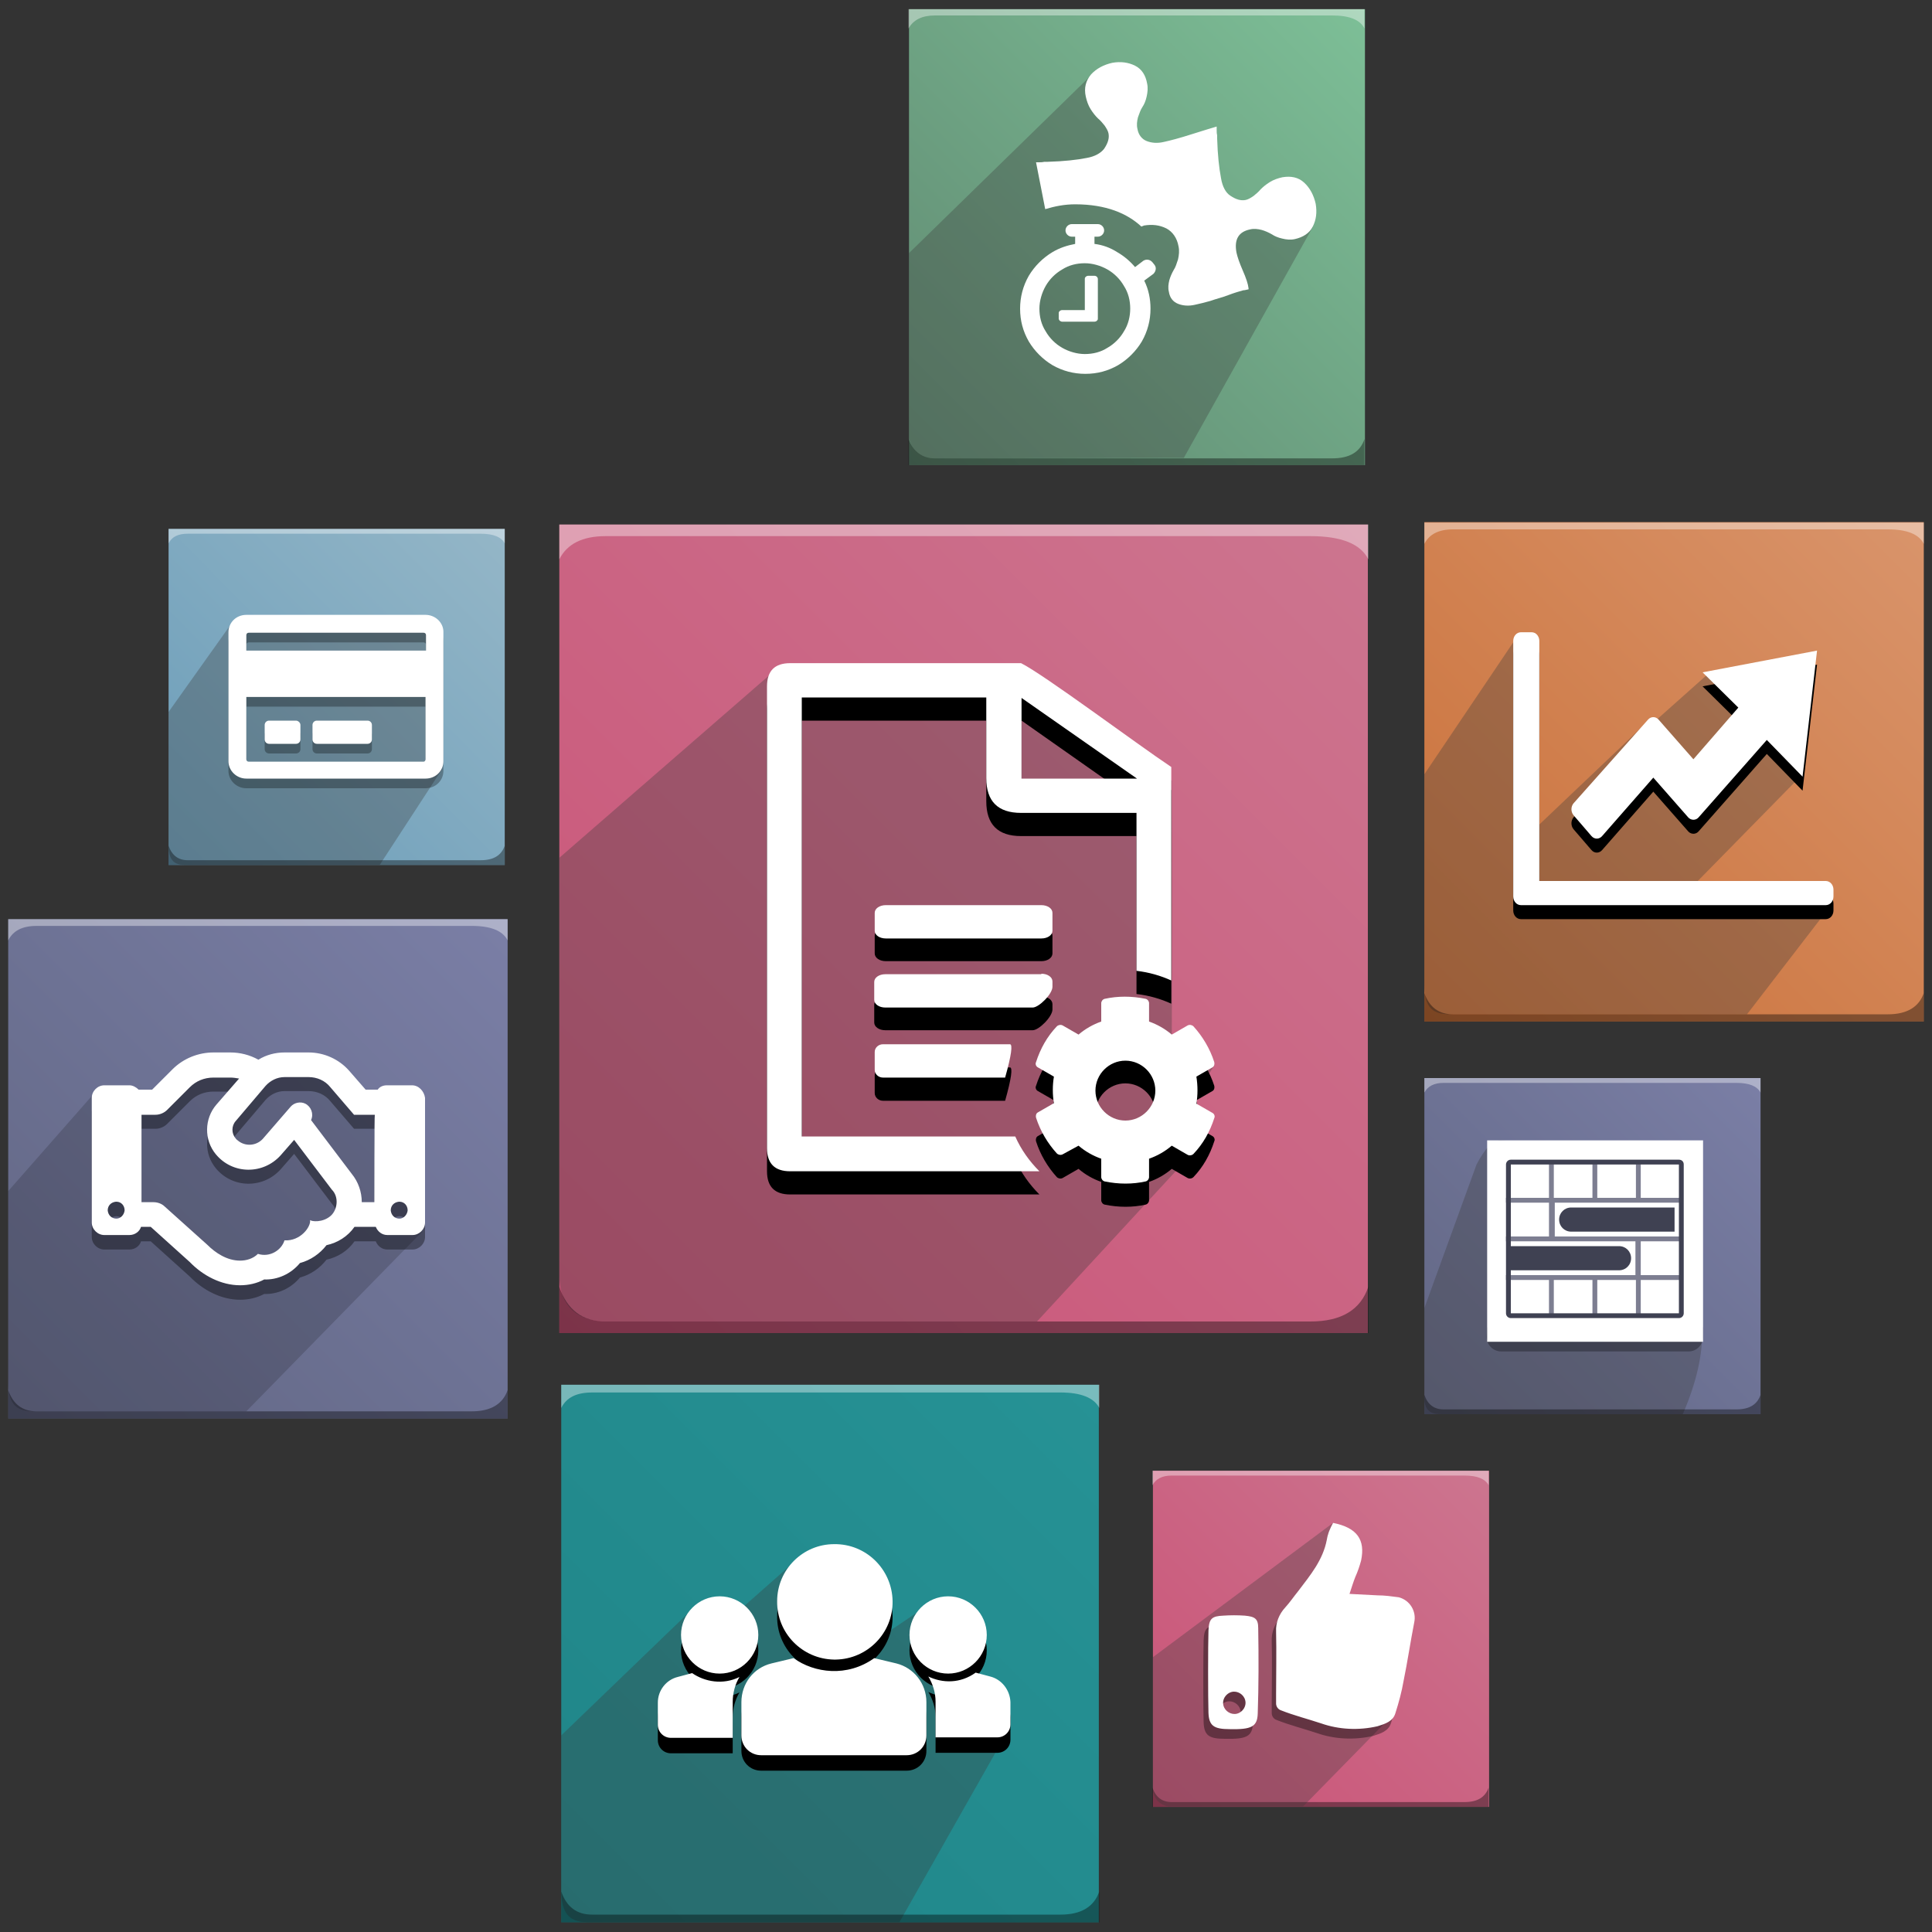 <?xml version="1.0" encoding="utf-8"?>
<!-- Generator: Adobe Illustrator 26.5.0, SVG Export Plug-In . SVG Version: 6.00 Build 0)  -->
<svg version="1.1" id="Layer_1" xmlns="http://www.w3.org/2000/svg" xmlns:xlink="http://www.w3.org/1999/xlink" x="0px" y="0px"
	 viewBox="0 0 400 400" style="enable-background:new 0 0 400 400;" xml:space="preserve">
<rect x="0" y="0" width="400" height="400" fill="#333333" stroke="none"/>
<style type="text/css">
	.st0{fill-rule:evenodd;clip-rule:evenodd;fill:url(#SVGID_1_);}
	.st1{fill-rule:evenodd;clip-rule:evenodd;fill:#FFFFFF;fill-opacity:0.383;}
	.st2{opacity:0.324;fill-rule:evenodd;clip-rule:evenodd;fill:#393939;enable-background:new    ;}
	.st3{fill-rule:evenodd;clip-rule:evenodd;fill-opacity:0.383;}
	.st4{fill:#FFFFFF;}
	.st5{fill-rule:evenodd;clip-rule:evenodd;fill:url(#SVGID_00000105422095348694385250000006473260824887204258_);}
	.st6{fill-rule:evenodd;clip-rule:evenodd;fill:url(#SVGID_00000011733736524269349450000007893632259536809861_);}
	.st7{opacity:0.3;fill-rule:evenodd;clip-rule:evenodd;enable-background:new    ;}
	.st8{fill-rule:evenodd;clip-rule:evenodd;fill:#FFFFFF;}
	.st9{opacity:0.79;fill-rule:evenodd;clip-rule:evenodd;fill:#5C5D75;enable-background:new    ;}
	.st10{fill-rule:evenodd;clip-rule:evenodd;fill:#3F4152;}
	.st11{fill-rule:evenodd;clip-rule:evenodd;fill:url(#SVGID_00000081647388591337386120000010970970722426364596_);}
	.st12{opacity:0.165;fill-rule:evenodd;clip-rule:evenodd;enable-background:new    ;}
	.st13{opacity:0.372;enable-background:new    ;}
	.st14{fill-rule:evenodd;clip-rule:evenodd;fill:url(#SVGID_00000067929334484459621550000005815289285289361303_);}
	.st15{fill-rule:evenodd;clip-rule:evenodd;fill:url(#SVGID_00000009576092939019467700000012809227580658760604_);}
	.st16{fill-rule:evenodd;clip-rule:evenodd;fill:url(#SVGID_00000021808445537278875990000017184054960460243387_);}
	.st17{opacity:0.32;fill:#393939;enable-background:new    ;}
	.st18{opacity:0.37;enable-background:new    ;}
	.st19{fill-rule:evenodd;clip-rule:evenodd;fill:url(#SVGID_00000103230202448796542890000006675769965951693220_);}
	.st20{fill-opacity:0.3;}
</style>
<g>
	<g>
		<g>
			
				<linearGradient id="SVGID_1_" gradientUnits="userSpaceOnUse" x1="5.031" y1="0.537" x2="2.64" y2="2.929" gradientTransform="matrix(70 0 0 70 -69 71)">
				<stop  offset="0" style="stop-color:#CC758F"/>
				<stop  offset="1" style="stop-color:#CA5377"/>
			</linearGradient>
			<rect x="115.8" y="108.6" class="st0" width="167.4" height="167.4"/>
			<path class="st1" d="M125.4,111h145.9c6.4,0,10.4,1.6,12,4.8c0-6.4,0-8.8,0-7.2H115.8c0-1.6,0,0.8,0,7.2
				C117.4,112.6,120.6,111,125.4,111z"/>
			<path class="st2" d="M214.7,273.6h-89.3c-4.8,0-9.6-2.4-9.6-9.6v-86.4l43.6-37.9h49.7c10.5,9.5,21.7,16.8,33.5,21.9
				c0.1,16.5,0.1,34.3,0,53.6l8.8,5.4l-6,9.5l1.6,8.5L214.7,273.6z"/>
			<path class="st3" d="M125.4,273.6h145.9c6.4,0,10.4-2.4,12-7.2c0,6.4,0,9.6,0,9.6H115.8c0,0,0-3.2,0-9.6
				C117.4,271.2,120.6,273.6,125.4,273.6z"/>
			<g>
				<path id="icon-d" d="M242.5,207.8c-2.2-1-4.6-1.7-7.2-2v-32.7h-23.9c-4.8,0-7.2-2.4-7.2-7.2v-16.7H166v90.9h44.2
					c1.2,2.7,2.9,5.1,5,7.2h-51.6c-3.2,0-4.8-1.6-4.8-4.8v-95.6c0-3.2,1.6-4.8,4.8-4.8h47.8c4.8,2.4,23.9,16.7,31.1,21.5
					L242.5,207.8L242.5,207.8z M211.5,149.2V166h23.9L211.5,149.2z M217.9,193.7v3.7c0,0.9-1,1.6-2.3,1.6h-32.2
					c-1.3,0-2.3-0.7-2.3-1.6v-3.7c0-0.9,1-1.6,2.3-1.6h32.2C216.9,192.1,217.9,192.9,217.9,193.7z M215.6,206.3
					c1.3,0,2.3,0.7,2.3,1.6c0,0.9,0,1.3,0,1.1c0,1.5-2.8,4.3-4.1,4.3h-30.5c-1.3,0-2.3-0.7-2.3-1.6V208c0-0.9,1-1.6,2.3-1.6h32.3
					V206.3z M209.1,221c0.6,0,0.3,2.3-1,6.9h-25.3c-0.9,0-1.7-0.7-1.7-1.6v-3.7c0-0.9,0.8-1.6,1.7-1.6L209.1,221z M247.7,233.3
					l3.3,1.9c0.4,0.2,0.6,0.7,0.4,1.1c-0.9,2.8-2.3,5.3-4.3,7.4c-0.3,0.3-0.8,0.4-1.2,0.2l-3.3-1.9c-1.4,1.2-3,2.1-4.7,2.7v3.8
					c0,0.4-0.3,0.8-0.7,0.9c-2.7,0.6-5.6,0.6-8.5,0c-0.4-0.1-0.7-0.5-0.7-0.9v-3.8c-1.7-0.6-3.3-1.5-4.7-2.7l-3.3,1.9
					c-0.4,0.2-0.9,0.1-1.2-0.2c-1.9-2.1-3.4-4.6-4.3-7.4c-0.1-0.4,0-0.9,0.4-1.1l3.3-1.9c-0.3-1.8-0.3-3.7,0-5.5l-3.3-1.9
					c-0.4-0.2-0.6-0.7-0.4-1.1c0.9-2.8,2.3-5.3,4.3-7.4c0.3-0.3,0.8-0.4,1.2-0.2l3.3,1.9c1.4-1.2,3-2.1,4.7-2.7v-3.8
					c0-0.4,0.3-0.8,0.7-0.9c2.7-0.6,5.6-0.6,8.5,0c0.4,0.1,0.7,0.5,0.7,0.9v3.8c1.7,0.6,3.3,1.5,4.7,2.7l3.3-1.9
					c0.4-0.2,0.9-0.1,1.2,0.2c1.9,2.1,3.4,4.6,4.3,7.4c0.1,0.4,0,0.9-0.4,1.1l-3.3,1.9C248,229.6,248,231.5,247.7,233.3z
					 M239.2,230.5c0-3.4-2.8-6.2-6.2-6.2s-6.2,2.8-6.2,6.2s2.8,6.2,6.2,6.2S239.2,234,239.2,230.5z"/>
			</g>
			<g>
				<path id="icon-e" class="st4" d="M242.5,203c-2.2-1-4.6-1.7-7.2-2v-32.7h-23.9c-4.8,0-7.2-2.4-7.2-7.2v-16.7H166v90.9h44.2
					c1.2,2.7,2.9,5.1,5,7.2h-51.6c-3.2,0-4.8-1.6-4.8-4.8v-95.6c0-3.2,1.6-4.8,4.8-4.8h47.8c4.8,2.4,23.9,16.7,31.1,21.5L242.5,203
					L242.5,203z M211.5,144.5v16.7h23.9L211.5,144.5z M217.9,189v3.7c0,0.9-1,1.6-2.3,1.6h-32.2c-1.3,0-2.3-0.7-2.3-1.6V189
					c0-0.9,1-1.6,2.3-1.6h32.2C216.9,187.4,217.9,188.1,217.9,189z M215.6,201.6c1.3,0,2.3,0.7,2.3,1.6c0,0.9,0,1.3,0,1.1
					c0,1.5-2.8,4.3-4.1,4.3h-30.5c-1.3,0-2.3-0.7-2.3-1.6v-3.7c0-0.9,1-1.6,2.3-1.6h32.3V201.6z M209.1,216.2c0.6,0,0.3,2.3-1,6.9
					h-25.3c-0.9,0-1.7-0.7-1.7-1.6v-3.7c0-0.9,0.8-1.6,1.7-1.6L209.1,216.2z M247.7,228.5l3.3,1.9c0.4,0.2,0.6,0.7,0.4,1.1
					c-0.9,2.8-2.3,5.3-4.3,7.4c-0.3,0.3-0.8,0.4-1.2,0.2l-3.3-1.9c-1.4,1.2-3,2.1-4.7,2.7v3.8c0,0.4-0.3,0.8-0.7,0.9
					c-2.7,0.6-5.6,0.6-8.5,0c-0.4-0.1-0.7-0.5-0.7-0.9v-3.8c-1.7-0.6-3.3-1.5-4.7-2.7L220,239c-0.4,0.2-0.9,0.1-1.2-0.2
					c-1.9-2.1-3.4-4.6-4.3-7.4c-0.1-0.4,0-0.9,0.4-1.1l3.3-1.9c-0.3-1.8-0.3-3.7,0-5.5l-3.3-1.9c-0.4-0.2-0.6-0.7-0.4-1.1
					c0.9-2.8,2.3-5.3,4.3-7.4c0.3-0.3,0.8-0.4,1.2-0.2l3.3,1.9c1.4-1.2,3-2.1,4.7-2.7v-3.8c0-0.4,0.3-0.8,0.7-0.9
					c2.7-0.6,5.6-0.6,8.5,0c0.4,0.1,0.7,0.5,0.7,0.9v3.8c1.7,0.6,3.3,1.5,4.7,2.7l3.3-1.9c0.4-0.2,0.9-0.1,1.2,0.2
					c1.9,2.1,3.4,4.6,4.3,7.4c0.1,0.4,0,0.9-0.4,1.1l-3.3,1.9C248,224.8,248,226.7,247.7,228.5z M239.2,225.8c0-3.4-2.8-6.2-6.2-6.2
					s-6.2,2.8-6.2,6.2s2.8,6.2,6.2,6.2S239.2,229.2,239.2,225.8z"/>
			</g>
		</g>
	</g>
	<g>
		<g>
			
				<linearGradient id="SVGID_00000181801599781644466660000015957510797682917259_" gradientUnits="userSpaceOnUse" x1="6.676" y1="0.53" x2="5.199" y2="2.007" gradientTransform="matrix(70 0 0 70 -69 71)">
				<stop  offset="0" style="stop-color:#D9946B"/>
				<stop  offset="1" style="stop-color:#CA7038"/>
			</linearGradient>
			<path style="fill-rule:evenodd;clip-rule:evenodd;fill:url(#SVGID_00000181801599781644466660000015957510797682917259_);" d="
				M294.9,108.1h103.4v103.4H294.9V108.1z"/>
			<path class="st1" d="M300.8,109.6h90.1c3.9,0,6.4,1,7.4,3v-4.4H294.9v4.4C295.9,110.6,297.9,109.6,300.8,109.6z"/>
			<path class="st2" d="M361.7,210h-60.9c-3,0-5.9-0.2-5.9-6v-43.7l19.2-28.5h4.4v39.1l22.2-21.1h1.4l11.9-10.6l19.2,21.1
				l-26.6,27.1h32.5L361.7,210z"/>
			<path class="st3" d="M300.8,210h90.1c3.9,0,6.4-1.5,7.4-4.4v5.9H294.9v-5.9C295.9,208.5,297.9,210,300.8,210z"/>
			<g>
				<path id="d" d="M378,185.3c0.9,0,1.6,0.8,1.6,1.8v1.4c0,1-0.7,1.8-1.6,1.8h-63.1c-0.9,0-1.6-0.8-1.6-1.8v-52.9
					c0-1,0.7-1.8,1.6-1.8h2.2c0.9,0,1.6,0.8,1.6,1.8v49.7H378z M352.5,142.1l7.4,7.3l-9.3,10.7l-7.2-8.2c-0.6-0.7-1.6-0.7-2.2,0
					l-15.4,17.3c-0.6,0.7-0.6,1.8,0,2.5l3.7,4.3c0.6,0.7,1.6,0.7,2.2,0l10.6-12.1l7.2,8.2c0.5,0.6,1.4,0.7,2,0.2
					c0.1-0.1,0.1-0.1,0.2-0.2l14.1-16l7.4,7.6l3-26.1L352.5,142.1z"/>
			</g>
			<g>
				<path id="e" class="st4" d="M378,182.4c0.9,0,1.6,0.8,1.6,1.8v1.4c0,1-0.7,1.8-1.6,1.8h-63.1c-0.9,0-1.6-0.8-1.6-1.8v-52.9
					c0-1,0.7-1.8,1.6-1.8h2.2c0.9,0,1.6,0.8,1.6,1.8v49.7C318.7,182.4,378,182.4,378,182.4z M352.5,139.2l7.4,7.3l-9.3,10.7
					l-7.2-8.2c-0.6-0.7-1.6-0.7-2.2,0l-15.4,17.3c-0.6,0.7-0.6,1.8,0,2.5l3.7,4.3c0.6,0.7,1.6,0.7,2.2,0l10.6-12.1l7.2,8.2
					c0.5,0.6,1.4,0.7,2,0.2c0.1-0.1,0.1-0.1,0.2-0.2l14.1-16l7.4,7.6l3-26.1L352.5,139.2z"/>
			</g>
		</g>
	</g>
	<g>
		<g>
			
				<linearGradient id="SVGID_00000152223984373287540950000008837740553834479257_" gradientUnits="userSpaceOnUse" x1="6.175" y1="2.192" x2="5.199" y2="3.168" gradientTransform="matrix(70 0 0 70 -69 71)">
				<stop  offset="0" style="stop-color:#7A7EA5"/>
				<stop  offset="0.508" style="stop-color:#6D7294"/>
				<stop  offset="1" style="stop-color:#626683"/>
			</linearGradient>
			<path style="fill-rule:evenodd;clip-rule:evenodd;fill:url(#SVGID_00000152223984373287540950000008837740553834479257_);" d="
				M294.9,223.2h69.6v69.6h-69.6V223.2z"/>
			<path class="st1" d="M298.9,224.2h60.6c2.7,0,4.3,0.7,5,2v-3h-69.6v3C295.6,224.9,296.9,224.2,298.9,224.2z"/>
			<path class="st2" d="M348.4,292.8h-49.6c-2,0-4-0.1-4-4.1v-17.6l10.9-30c1.8-3.4,3.3-5,4.9-5l41.8,1.9v37
				C352.6,280.4,351.2,286.3,348.4,292.8z"/>
			<path class="st3" d="M298.9,291.8h60.6c2.7,0,4.3-1,5-3v4h-69.6v-4C295.6,290.8,296.9,291.8,298.9,291.8z"/>
			<g transform="translate(13 13)">
				<path class="st7" d="M294.9,261.8h44.7v2c0,1.6-1.3,3-3,3h-38.8c-1.6,0-3-1.3-3-3L294.9,261.8L294.9,261.8z"/>
				<path class="st8" d="M294.9,223.1h44.7v41.7h-44.7V223.1z"/>
				<path class="st9" d="M317.7,252v7h-1v-7h-8v7h-1v-7h-8.9v-1h26.8v-7h-26.8v-1h8.9v-7h-8.9v-1h8.9v-7h1v7h8v-7h1v7h8v-7h1v7h8v1
					h-25.8v7h25.8v1h-8v7h8v1h-8v7h-1v-7H317.7z"/>
				<path class="st10" d="M334.6,228.1h-34.8v30.8h34.8V228.1z M335.6,228.1v30.8c0,0.5-0.4,1-1,1h-34.8c-0.5,0-1-0.4-1-1v-30.8
					c0-0.5,0.4-1,1-1h34.8C335.2,227.1,335.6,227.5,335.6,228.1z M312.3,237h21.4v5h-21.4c-1.4,0-2.5-1.1-2.5-2.5
					S310.9,237,312.3,237z M299.8,245h22.4c1.4,0,2.5,1.1,2.5,2.5s-1.1,2.5-2.5,2.5h-22.4V245z"/>
			</g>
		</g>
	</g>
	<g>
		<g>
			
				<linearGradient id="SVGID_00000002368249812449430320000016002635081597117849_" gradientUnits="userSpaceOnUse" x1="2.46" y1="1.732" x2="1.01" y2="3.181" gradientTransform="matrix(70 0 0 70 -69 71)">
				<stop  offset="0" style="stop-color:#7A7EA5"/>
				<stop  offset="0.508" style="stop-color:#6D7294"/>
				<stop  offset="1" style="stop-color:#626683"/>
			</linearGradient>
			<path style="fill-rule:evenodd;clip-rule:evenodd;fill:url(#SVGID_00000002368249812449430320000016002635081597117849_);" d="
				M1.7,190.3h103.4v103.4H1.7V190.3z"/>
			<path class="st1" d="M7.6,191.7h90.1c3.9,0,6.4,1,7.4,3v-4.4H1.7v4.4C2.7,192.7,4.6,191.7,7.6,191.7z"/>
			<path class="st12" d="M51,292.2H7.6c-3,0-5.9-0.2-5.9-6v-39.6l18.2-20.7l12.8,0.4l12.3-5h20.7l8.9,6l12.7-1.1v28.9L51,292.2z"/>
			<path class="st3" d="M7.6,292.2h90.1c3.9,0,6.4-1.5,7.4-4.4v5.9H1.7v-5.9C2.7,290.7,4.6,292.2,7.6,292.2z"/>
			<path class="st13" d="M85.3,227.7h-5.2c-0.8,0-1.5,0.3-1.9,0.9h-2.5l-3.4-3.9l0,0c-2.1-2.4-5.2-3.8-8.4-3.8h-5
				c-1.9,0-3.8,0.5-5.4,1.5c-1.8-1-3.8-1.5-5.8-1.5h-3.5c-3.1,0-6.2,1.2-8.5,3.5l-4.2,4.2h-2.8c-0.5-0.5-1.2-0.9-1.9-0.9h-5.2
				c-1.4,0-2.6,1.2-2.6,2.6v25.8c0,1.4,1.2,2.6,2.6,2.6h5.2c1.1,0,2.1-0.7,2.4-1.7h2l8.1,7.3c2.7,2.8,6.5,4.8,10.4,4.8
				c1.8,0,3.5-0.4,5-1.2c2.7,0.1,5.5-1.1,7.4-3.4c2.2-0.6,4.1-1.9,5.5-3.7c2.3-0.5,4.4-1.8,5.8-3.8h4.4c0.4,1,1.3,1.7,2.4,1.7h5.2
				c1.4,0,2.6-1.2,2.6-2.6v-25.8C87.8,228.8,86.7,227.7,85.3,227.7L85.3,227.7L85.3,227.7z M24.1,255.3c-1,0-1.7-0.7-1.8-1.7
				c0-1,0.7-1.7,1.7-1.8h0.1c1,0,1.7,0.8,1.7,1.8C25.7,254.5,25,255.2,24.1,255.3z M68.5,254.6c-1.7,1.5-4,1.2-4.3,0.9
				c0.2,1.4-2,4.4-5.3,4.2c-0.6,2-3,3.6-5.5,2.8c-1,1-2.4,1.4-3.7,1.4c-2.7,0-5.1-1.6-6.8-3.3l-8.8-7.9c-0.6-0.6-1.5-0.9-2.3-0.9
				h-2.5v-18.1h2.9c0.9,0,1.8-0.4,2.4-1l4.7-4.7c1.3-1.3,3-2,4.9-2h3.5c0.6,0,1.2,0.1,1.8,0.2l-4.7,5.4c-2.5,2.9-2.6,7.3-0.1,10.3
				c3.5,4.2,9.8,4.2,13.4,0.2l2.8-3.2l7.8,10.3C70.2,250.8,69.9,253.3,68.5,254.6z M77.5,251.8h-2.6c0-2.1-0.7-4.2-2.1-5.9
				l-8.4-11.1c0.6-1.3,0-2.8-1.2-3.4c-1-0.5-2.3-0.2-3,0.6l-5.8,6.7c-1.4,1.5-3.7,1.6-5.2,0.3c-0.1-0.1-0.3-0.2-0.4-0.4
				c-0.9-1-0.9-2.6,0-3.6l6.2-7.3c1-1.1,2.4-1.8,3.9-1.8h5c1.7,0,3.4,0.7,4.5,2.1l4.9,5.7h4.3C77.5,233.7,77.5,251.8,77.5,251.8z
				 M82.7,255.3c-1,0-1.7-0.7-1.8-1.7c0-1,0.7-1.7,1.7-1.8h0.1c1,0,1.7,0.8,1.7,1.8C84.3,254.5,83.6,255.2,82.7,255.3z"/>
			<g>
				<path id="d_00000106121471402625221690000011218307642892537523_" class="st4" d="M85.3,224.7h-5.2c-0.8,0-1.5,0.3-1.9,0.9h-2.5
					l-3.4-3.9l0,0c-2.1-2.4-5.2-3.8-8.4-3.8h-5c-1.9,0-3.8,0.5-5.4,1.5c-1.8-1-3.8-1.5-5.8-1.5h-3.5c-3.1,0-6.2,1.2-8.5,3.5
					l-4.2,4.2h-2.8c-0.5-0.5-1.2-0.9-1.9-0.9h-5.2c-1.4,0-2.6,1.2-2.6,2.6v25.8c0,1.4,1.2,2.6,2.6,2.6h5.2c1.1,0,2.1-0.7,2.4-1.7h2
					l8.1,7.3c2.7,2.8,6.5,4.8,10.4,4.8c1.8,0,3.5-0.4,5-1.2c2.7,0.1,5.5-1.1,7.4-3.4c2.2-0.6,4.1-1.9,5.5-3.7
					c2.3-0.5,4.4-1.8,5.8-3.8h4.4c0.4,1,1.3,1.7,2.4,1.7h5.2c1.4,0,2.6-1.2,2.6-2.6v-25.8C87.8,225.9,86.7,224.7,85.3,224.7
					L85.3,224.7z M24.1,252.3c-1,0-1.7-0.7-1.8-1.7c0-1,0.7-1.7,1.7-1.8h0.1c1,0,1.7,0.8,1.7,1.8C25.7,251.5,25,252.3,24.1,252.3z
					 M68.5,251.7c-1.7,1.5-4,1.2-4.3,0.9c0.2,1.4-2,4.4-5.3,4.2c-0.6,2-3,3.6-5.5,2.8c-1,1-2.4,1.4-3.7,1.4c-2.7,0-5.1-1.6-6.8-3.3
					l-8.8-7.9c-0.6-0.6-1.5-0.9-2.3-0.9h-2.5v-18.1h2.9c0.9,0,1.8-0.4,2.4-1l4.7-4.7c1.3-1.3,3-2,4.9-2h3.5c0.6,0,1.2,0.1,1.8,0.2
					l-4.7,5.4c-2.5,2.9-2.6,7.3-0.1,10.3c3.5,4.2,9.8,4.2,13.4,0.2l2.8-3.2l7.8,10.3C70.2,247.8,69.9,250.4,68.5,251.7z M77.5,248.9
					h-2.6c0-2.1-0.7-4.2-2.1-5.9l-8.4-11.1c0.6-1.3,0-2.8-1.2-3.4c-1-0.5-2.3-0.2-3,0.6l-5.8,6.7c-1.4,1.5-3.7,1.6-5.2,0.3
					c-0.1-0.1-0.3-0.2-0.4-0.4c-0.9-1-0.9-2.6,0-3.6l6.2-7.3c1-1.1,2.4-1.8,3.9-1.8h5c1.7,0,3.4,0.7,4.5,2.1l4.9,5.7h4.3
					C77.5,230.8,77.5,248.9,77.5,248.9z M82.7,252.3c-1,0-1.7-0.7-1.8-1.7c0-1,0.7-1.7,1.7-1.8h0.1c1,0,1.7,0.8,1.7,1.8
					C84.3,251.5,83.6,252.3,82.7,252.3z"/>
			</g>
		</g>
	</g>
	<g>
		<g>
			
				<linearGradient id="SVGID_00000010311469887759871730000000041367335949228723_" gradientUnits="userSpaceOnUse" x1="4.236" y1="3.081" x2="2.646" y2="4.671" gradientTransform="matrix(70 0 0 70 -69 71)">
				<stop  offset="0" style="stop-color:#269295"/>
				<stop  offset="1" style="stop-color:#208588"/>
			</linearGradient>
			<path style="fill-rule:evenodd;clip-rule:evenodd;fill:url(#SVGID_00000010311469887759871730000000041367335949228723_);" d="
				M116.2,286.7h111.3V398H116.2V286.7z"/>
			<path class="st1" d="M122.6,288.3h97c4.2,0,6.9,1.1,8,3.2v-4.8H116.2v4.8C117.3,289.3,119.4,288.3,122.6,288.3z"/>
			<path class="st2" d="M186.2,398h-63.6c-3.2,0-6.4-0.2-6.4-6.6v-32.1l27.4-26.4l3.8,5.5l17-15l16.9,16.2l9.1-6.1l13.8,6.9
				l-4.7,8.5l9.3,9.2L186.2,398z"/>
			<path class="st3" d="M122.6,396.4h97c4.2,0,6.9-1.6,8-4.8v6.4H116.2v-6.4C117.3,394.8,119.4,396.4,122.6,396.4z"/>
			<g>
				<path id="d_00000031896179981591453860000016592951317441178542_" d="M172.7,322.8c6.6-0.1,12,5.2,12.1,11.8s-5.2,12-11.8,12.1
					c-0.1,0-0.2,0-0.3,0c-6.6-0.1-11.9-5.5-11.8-12.1C160.9,328.2,166.2,322.9,172.7,322.8z M185.6,347.6l-4.6-1.1
					c-5.6,4-12.4,3.1-16.7,0l-4.6,1.1c-3.7,0.9-6.2,4.2-6.2,8v6.9c0,2.3,1.8,4.1,4.1,4.1l0,0h30.1c2.3,0,4.1-1.8,4.1-4.1v-6.9
					C191.8,351.8,189.2,348.5,185.6,347.6z M196.3,349.7c4.4,0,8-3.6,8-8s-3.6-8-8-8s-8,3.6-8,8S191.9,349.7,196.3,349.7z
					 M149,349.7c4.4,0,8-3.6,8-8s-3.6-8-8-8l0,0c-4.4,0-8,3.6-8,8S144.6,349.7,149,349.7z M151.7,362.5v-6.9c0-1.9,0.5-3.7,1.4-5.2
					c-3.4,1.7-7.2,1-9.8-0.8l-3,0.8c-2.4,0.6-4.1,2.8-4.1,5.3v4.6c0,1.5,1.2,2.7,2.7,2.7h12.8C151.7,362.8,151.7,362.6,151.7,362.5
					L151.7,362.5z M205,350.3l-3-0.8c-3.2,2.3-6.9,2.2-9.8,0.8c0.9,1.5,1.5,3.3,1.5,5.2v6.9c0,0.2,0,0.3,0,0.5h12.8
					c1.5,0,2.7-1.2,2.7-2.7v-4.6C209.1,353.1,207.4,350.9,205,350.3z"/>
			</g>
			<g>
				<path id="e_00000000183740813240202090000012816040274496930976_" class="st4" d="M172.7,319.7c6.6-0.1,12,5.2,12.1,11.8
					s-5.2,12-11.8,12.1c-0.1,0-0.2,0-0.3,0c-6.6-0.1-11.9-5.5-11.8-12.1C160.9,325,166.2,319.7,172.7,319.7z M185.6,344.4l-4.6-1.1
					c-5.6,4-12.4,3.1-16.7,0l-4.6,1.1c-3.7,0.9-6.2,4.2-6.2,8v6.9c0,2.3,1.8,4.1,4.1,4.1l0,0h30.1c2.3,0,4.1-1.8,4.1-4.1v-6.9
					C191.8,348.6,189.2,345.3,185.6,344.4z M196.3,346.5c4.4,0,8-3.6,8-8s-3.6-8-8-8s-8,3.6-8,8S191.9,346.5,196.3,346.5z
					 M149,346.5c4.4,0,8-3.6,8-8s-3.6-8-8-8l0,0c-4.4,0-8,3.6-8,8S144.6,346.5,149,346.5z M151.7,359.3v-6.9c0-1.9,0.5-3.7,1.4-5.2
					c-3.4,1.7-7.2,1-9.8-0.8l-3,0.8c-2.4,0.6-4.1,2.8-4.1,5.3v4.6c0,1.5,1.2,2.7,2.7,2.7h12.8C151.7,359.6,151.7,359.5,151.7,359.3
					L151.7,359.3z M205,347.1l-3-0.8c-3.2,2.3-6.9,2.2-9.8,0.8c0.9,1.5,1.5,3.3,1.5,5.2v6.9c0,0.2,0,0.3,0,0.5h12.8
					c1.5,0,2.7-1.2,2.7-2.7v-4.6C209.1,349.9,207.4,347.7,205,347.1z"/>
			</g>
		</g>
	</g>
	<g>
		<g>
			
				<linearGradient id="SVGID_00000041286179206840102870000008233757596370122633_" gradientUnits="userSpaceOnUse" x1="5.023" y1="-0.987" x2="3.674" y2="0.361" gradientTransform="matrix(70 0 0 70 -69 71)">
				<stop  offset="0" style="stop-color:#7DBF97"/>
				<stop  offset="1" style="stop-color:#608971"/>
			</linearGradient>
			<path style="fill-rule:evenodd;clip-rule:evenodd;fill:url(#SVGID_00000041286179206840102870000008233757596370122633_);" d="
				M188.2,1.9h94.4v94.4h-94.4L188.2,1.9L188.2,1.9z"/>
			<path class="st1" d="M193.6,3.2h82.2c3.6,0,5.8,0.9,6.7,2.7v-4h-94.4v4C189.1,4.1,190.9,3.2,193.6,3.2z"/>
			<path class="st2" d="M193.6,94.9c-2.4,0-4.4-1-5.4-4V52.4l38-37.1L238.1,36l14.5,4l19.2,7l-26.7,47.8L193.6,94.9L193.6,94.9z"/>
			<path class="st3" d="M193.6,94.9h82.2c3.6,0,5.8-1.3,6.7-4v5.4h-94.4v-5.4C189.1,93.5,190.9,94.9,193.6,94.9z"/>
			<path class="st4" d="M236.3,46.9c-2.9-2.7-7.3-4.6-13.7-4.6c-2.2,0-4.2,0.4-6.2,1l-1.9-9.7c0,0,0.2,0,0.6,0c0.3,0,0.7,0,1.1-0.1
				c0.4,0,0.7,0,0.7,0c3.4-0.1,6.1-0.4,8.1-0.8c1.7-0.3,2.9-1,3.6-1.9c0.8-1.2,1.1-2.2,0.9-3.2c-0.1-0.5-0.4-1-0.8-1.6
				c-0.4-0.5-0.9-1.1-1.4-1.5c-0.5-0.5-1-1.1-1.5-1.9s-0.8-1.7-1-2.6c-0.4-1.8,0-3.3,1.1-4.6c1.1-1.2,2.6-2,4.4-2.4
				c1.7-0.3,3.3-0.1,4.7,0.6c1.4,0.7,2.2,2,2.5,3.7c0.2,0.9,0.1,1.8-0.1,2.7c-0.2,0.9-0.5,1.6-0.9,2.2s-0.6,1.3-0.9,2.1
				c-0.2,0.8-0.3,1.6-0.1,2.4c0.2,1.2,0.9,2.1,1.9,2.5s2.2,0.5,3.5,0.2c1.4-0.3,3.3-0.8,5.8-1.6c2.5-0.8,4.2-1.3,5.2-1.6v0.1
				c0,0,0,0.2,0,0.6s0,0.7,0.1,1.1c0,0.4,0,0.7,0,0.7c0.1,3.4,0.4,6.1,0.8,8.2c0.3,1.8,1,3,1.9,3.6c1.2,0.8,2.2,1.1,3.2,0.9
				c0.5-0.1,1-0.4,1.6-0.8c0.5-0.4,1.1-0.9,1.5-1.4c0.5-0.5,1.1-1,1.9-1.5s1.7-0.8,2.6-1c1.8-0.3,3.3,0,4.5,1.1s2,2.6,2.4,4.4
				c0.3,1.8,0.1,3.3-0.6,4.7s-2,2.2-3.7,2.6c-0.9,0.2-1.8,0.1-2.6-0.1c-0.9-0.2-1.6-0.5-2.2-0.9c-0.7-0.4-1.4-0.7-2.1-0.9
				c-0.8-0.2-1.6-0.3-2.4-0.1c-2.4,0.5-3.3,2.1-2.8,4.8c0.2,0.9,0.6,2.1,1.3,3.7c0.7,1.6,1.1,2.8,1.2,3.7v0.2
				c-0.5,0.1-0.8,0.2-1.1,0.2c-0.7,0.2-1.8,0.5-3.1,1s-2.6,0.8-3.7,1.2c-1.1,0.3-2.2,0.6-3.2,0.8c-1.3,0.3-2.5,0.2-3.5-0.2
				s-1.7-1.2-1.9-2.5c-0.2-0.8-0.1-1.6,0.1-2.4c0.2-0.7,0.5-1.4,0.9-2.1c0.4-0.6,0.6-1.3,0.9-2.2c0.2-0.9,0.3-1.8,0.1-2.7
				c-0.3-1.7-1.2-3-2.5-3.7c-1.4-0.7-2.9-0.9-4.7-0.6C236.7,46.8,236.5,46.8,236.3,46.9z"/>
			<path class="st8" d="M227.3,57.7V66c0,0.2-0.1,0.3-0.2,0.4c-0.1,0.1-0.3,0.2-0.5,0.2h-6.7c-0.2,0-0.3-0.1-0.5-0.2
				c-0.1-0.1-0.2-0.3-0.2-0.4v-1.2c0-0.2,0.1-0.3,0.2-0.4c0.1-0.1,0.3-0.2,0.5-0.2h4.7v-6.5c0-0.2,0.1-0.3,0.2-0.4
				c0.1-0.1,0.3-0.2,0.5-0.2h1.3c0.2,0,0.4,0.1,0.5,0.2C227.2,57.4,227.3,57.6,227.3,57.7z M234,63.9c0-1.7-0.4-3.3-1.3-4.7
				c-0.8-1.4-2-2.6-3.4-3.4c-1.4-0.8-3.1-1.3-4.7-1.3c-1.7,0-3.3,0.4-4.7,1.3c-1.4,0.8-2.6,2-3.4,3.4c-0.8,1.4-1.3,3.1-1.3,4.7
				c0,1.7,0.4,3.3,1.3,4.7c0.8,1.4,2,2.6,3.4,3.4s3.1,1.3,4.7,1.3c1.7,0,3.3-0.4,4.7-1.3c1.4-0.8,2.6-2,3.4-3.4
				C233.6,67.2,234,65.5,234,63.9z M235,55.3l1.7-1.3c0.6-0.4,1.4-0.3,1.9,0.3l0.4,0.5c0.5,0.6,0.3,1.4-0.2,1.9l0,0l-1.9,1.4
				c0.9,1.8,1.3,3.8,1.3,5.8c0,2.4-0.6,4.7-1.8,6.8c-1.2,2-2.9,3.7-4.9,4.9c-2.1,1.2-4.3,1.8-6.8,1.8c-2.4,0-4.7-0.6-6.8-1.8
				c-2-1.2-3.7-2.9-4.9-4.9c-1.2-2.1-1.8-4.3-1.8-6.8c0-2.4,0.6-4.7,1.8-6.8c1.2-2,2.9-3.7,4.9-4.9c1.5-0.9,3.1-1.4,4.7-1.7V49h-0.7
				c-0.7,0-1.3-0.6-1.3-1.3s0.6-1.3,1.3-1.3h5.4c0.7,0,1.3,0.6,1.3,1.3S228,49,227.3,49h-0.7v1.5c1.7,0.2,3.3,0.8,4.7,1.7
				C232.7,53,234,54.1,235,55.3z"/>
		</g>
	</g>
	<g>
		<g>
			
				<linearGradient id="SVGID_00000088096863113556181690000016289432273154859662_" gradientUnits="userSpaceOnUse" x1="5.39" y1="3.336" x2="4.396" y2="4.33" gradientTransform="matrix(70 0 0 70 -69 71)">
				<stop  offset="0" style="stop-color:#CC758F"/>
				<stop  offset="1" style="stop-color:#CA5377"/>
			</linearGradient>
			<path style="fill-rule:evenodd;clip-rule:evenodd;fill:url(#SVGID_00000088096863113556181690000016289432273154859662_);" d="
				M238.7,304.5h69.6v69.6h-69.6L238.7,304.5L238.7,304.5z"/>
			<path class="st1" d="M242.6,305.5h60.6c2.7,0,4.3,0.7,5,2v-3h-69.6v3C239.3,306.2,240.6,305.5,242.6,305.5z"/>
			<path class="st3" d="M242.6,373.1h60.6c2.7,0,4.3-1,5-3v4h-69.6v-4C239.3,372.1,240.6,373.1,242.6,373.1z"/>
			<path class="st17" d="M276,315.3c0,0-1.9,8.3,3.1,10.5l-13.2,12.4l11.5,10.8l7.2-1.6l4.3,7.1L269.8,374h-27.1
				c-2,0.2-3.8-1.3-4-3.3c0-0.2,0-0.5,0-0.7v-26.9"/>
			<path class="st18" d="M275.1,317.3c5,1,6.7,3.5,5.8,7.8c-0.3,1.1-0.7,2.3-1.2,3.4c-0.4,1-0.7,2-1.2,3.5c2.2,0.1,4,0.2,5.8,0.3
				c1.5,0,2.9,0.2,4.4,0.4c2.3,0.6,3.7,2.9,3.2,5.2c-0.8,4.1-1.4,8.2-2.2,12.1c-0.4,2.3-1,4.5-1.7,6.7c-0.5,1.7-2.1,2.2-3.7,2.7
				c-3.9,0.9-8,0.7-11.7-0.6c-2.7-0.9-5.5-1.6-8.3-2.7c-0.6-0.2-1-0.8-1-1.4v-2c0-4.3,0.1-8.6,0-12.9c-0.1-1.8,0.6-3.6,1.9-5
				c1-1.1,1.8-2.3,2.7-3.4c2.5-3.3,6.1-5.4,6.9-9.6C274.8,320.6,274.6,318.5,275.1,317.3z M259.5,339.1c0-2-0.7-2.4-2.8-2.6
				c-1.5-0.1-2.9-0.1-4.4,0c-2.4,0.1-3,0.6-3.1,3.1c-0.1,2.8-0.1,14.1,0,17c0.1,2.7,1.1,3.4,4.4,3.4c4.5,0.1,5.7-0.5,5.8-3.2
				C259.6,350.9,259.6,345.1,259.5,339.1z M255.1,356.8c-1.2,0.3-2.5-0.5-2.8-1.7c-0.1-0.4-0.1-0.7,0-1.1c0.2-0.8,0.9-1.5,1.7-1.7
				c1.2-0.3,2.5,0.5,2.8,1.7c0.1,0.4,0.1,0.7,0,1.1C256.6,355.9,255.9,356.6,255.1,356.8z"/>
			<path class="st4" d="M276,315.3c5,1,6.7,3.5,5.8,7.8c-0.3,1.1-0.7,2.3-1.2,3.4c-0.4,1-0.7,2-1.2,3.5c2.2,0.1,4,0.2,5.8,0.3
				c1.5,0,2.9,0.2,4.4,0.4c2.3,0.6,3.7,2.9,3.2,5.2c-0.8,4.1-1.4,8.2-2.2,12.1c-0.4,2.3-1,4.5-1.7,6.7c-0.5,1.7-2.1,2.2-3.7,2.7
				c-3.9,0.9-8,0.7-11.7-0.6c-2.7-0.9-5.5-1.6-8.3-2.7c-0.6-0.2-1-0.8-1-1.4v-2c0-4.3,0.1-8.6,0-12.9c-0.1-1.8,0.6-3.6,1.9-5
				c1-1.1,1.8-2.3,2.7-3.4c2.5-3.3,5.1-6.4,5.9-10.6C274.9,317.5,275.4,316.4,276,315.3z M260.5,337.1c0-2-0.7-2.4-2.8-2.6
				c-1.5-0.1-2.9-0.1-4.4,0c-2.4,0.1-3,0.6-3.1,3.1c-0.1,2.8-0.1,14.1,0,17c0.1,2.7,1.1,3.4,4.4,3.4c4.5,0.1,5.7-0.5,5.8-3.2
				C260.6,348.9,260.6,343.1,260.5,337.1z M256.1,354.8c-1.2,0.3-2.5-0.5-2.8-1.7c-0.1-0.4-0.1-0.7,0-1.1c0.2-0.8,0.9-1.5,1.7-1.7
				c1.2-0.3,2.5,0.5,2.8,1.7c0.1,0.4,0.1,0.7,0,1.1C257.6,353.9,256.9,354.6,256.1,354.8z"/>
		</g>
	</g>
	<g>
		<g>
			
				<linearGradient id="SVGID_00000134967434938687050540000009580889601285546682_" gradientUnits="userSpaceOnUse" x1="2.479" y1="0.55" x2="1.484" y2="1.544" gradientTransform="matrix(70 0 0 70 -69 71)">
				<stop  offset="0" style="stop-color:#94B6C7"/>
				<stop  offset="1" style="stop-color:#6B9DB9"/>
			</linearGradient>
			<path style="fill-rule:evenodd;clip-rule:evenodd;fill:url(#SVGID_00000134967434938687050540000009580889601285546682_);" d="
				M34.9,109.5h69.6v69.6H34.9V109.5z"/>
			<path class="st1" d="M38.9,110.5h60.6c2.7,0,4.3,0.7,5,2v-3H34.9v3C35.6,111.1,36.9,110.5,38.9,110.5z"/>
			<path class="st2" d="M78.6,179.1H38.9c-2,0-4-0.1-4-4.1v-27.6l13.3-18.7l42.3,0.8l1,29.8L78.6,179.1z"/>
			<path class="st3" d="M38.9,178.1h60.6c2.7,0,4.3-1,5-3v4H34.9v-4C35.6,177.1,36.9,178.1,38.9,178.1z"/>
			<g>
				<path id="d_00000008863445761557830150000011856812786588160190_" class="st20" d="M88.1,129.3H51c-2.1,0-3.7,1.6-3.7,3.6v26.7
					c0,2,1.7,3.6,3.7,3.6h37.1c2.1,0,3.7-1.6,3.7-3.6V133C91.9,130.9,90.2,129.3,88.1,129.3z M51.5,133h36.2c0.3,0,0.5,0.2,0.5,0.5
					v3.2H51v-3.2C51,133.2,51.2,133,51.5,133L51.5,133z M87.7,159.7H51.5c-0.3,0-0.5-0.2-0.5-0.5v-12.9h37.1v12.9
					C88.1,159.5,87.9,159.7,87.7,159.7z M62.2,152.1v3c0,0.5-0.4,0.9-0.9,0.9h-5.6c-0.5,0-0.9-0.4-0.9-0.9v-3c0-0.5,0.4-0.9,0.9-0.9
					h5.6C61.7,151.2,62.2,151.6,62.2,152.1z M77,152.1v3c0,0.5-0.4,0.9-0.9,0.9H65.6c-0.5,0-0.9-0.4-0.9-0.9v-3
					c0-0.5,0.4-0.9,0.9-0.9h10.5C76.6,151.2,77,151.6,77,152.1z"/>
			</g>
			<g>
				<path id="e_00000100374747448079886950000001612484326198742433_" class="st4" d="M88.1,127.3H51c-2.1,0-3.7,1.6-3.7,3.6v26.7
					c0,2,1.7,3.6,3.7,3.6h37.1c2.1,0,3.7-1.6,3.7-3.6V131C91.9,129,90.2,127.3,88.1,127.3z M51.5,131h36.2c0.3,0,0.5,0.2,0.5,0.5
					v3.2H51v-3.2C51,131.2,51.2,131,51.5,131L51.5,131z M87.7,157.7H51.5c-0.3,0-0.5-0.2-0.5-0.5v-12.9h37.1v12.9
					C88.1,157.5,87.9,157.7,87.7,157.7z M62.2,150.1v3c0,0.5-0.4,0.9-0.9,0.9h-5.6c-0.5,0-0.9-0.4-0.9-0.9v-3c0-0.5,0.4-0.9,0.9-0.9
					h5.6C61.7,149.2,62.2,149.6,62.2,150.1z M77,150.1v3c0,0.5-0.4,0.9-0.9,0.9H65.6c-0.5,0-0.9-0.4-0.9-0.9v-3
					c0-0.5,0.4-0.9,0.9-0.9h10.5C76.6,149.2,77,149.6,77,150.1z"/>
			</g>
		</g>
	</g>
</g>
</svg>
